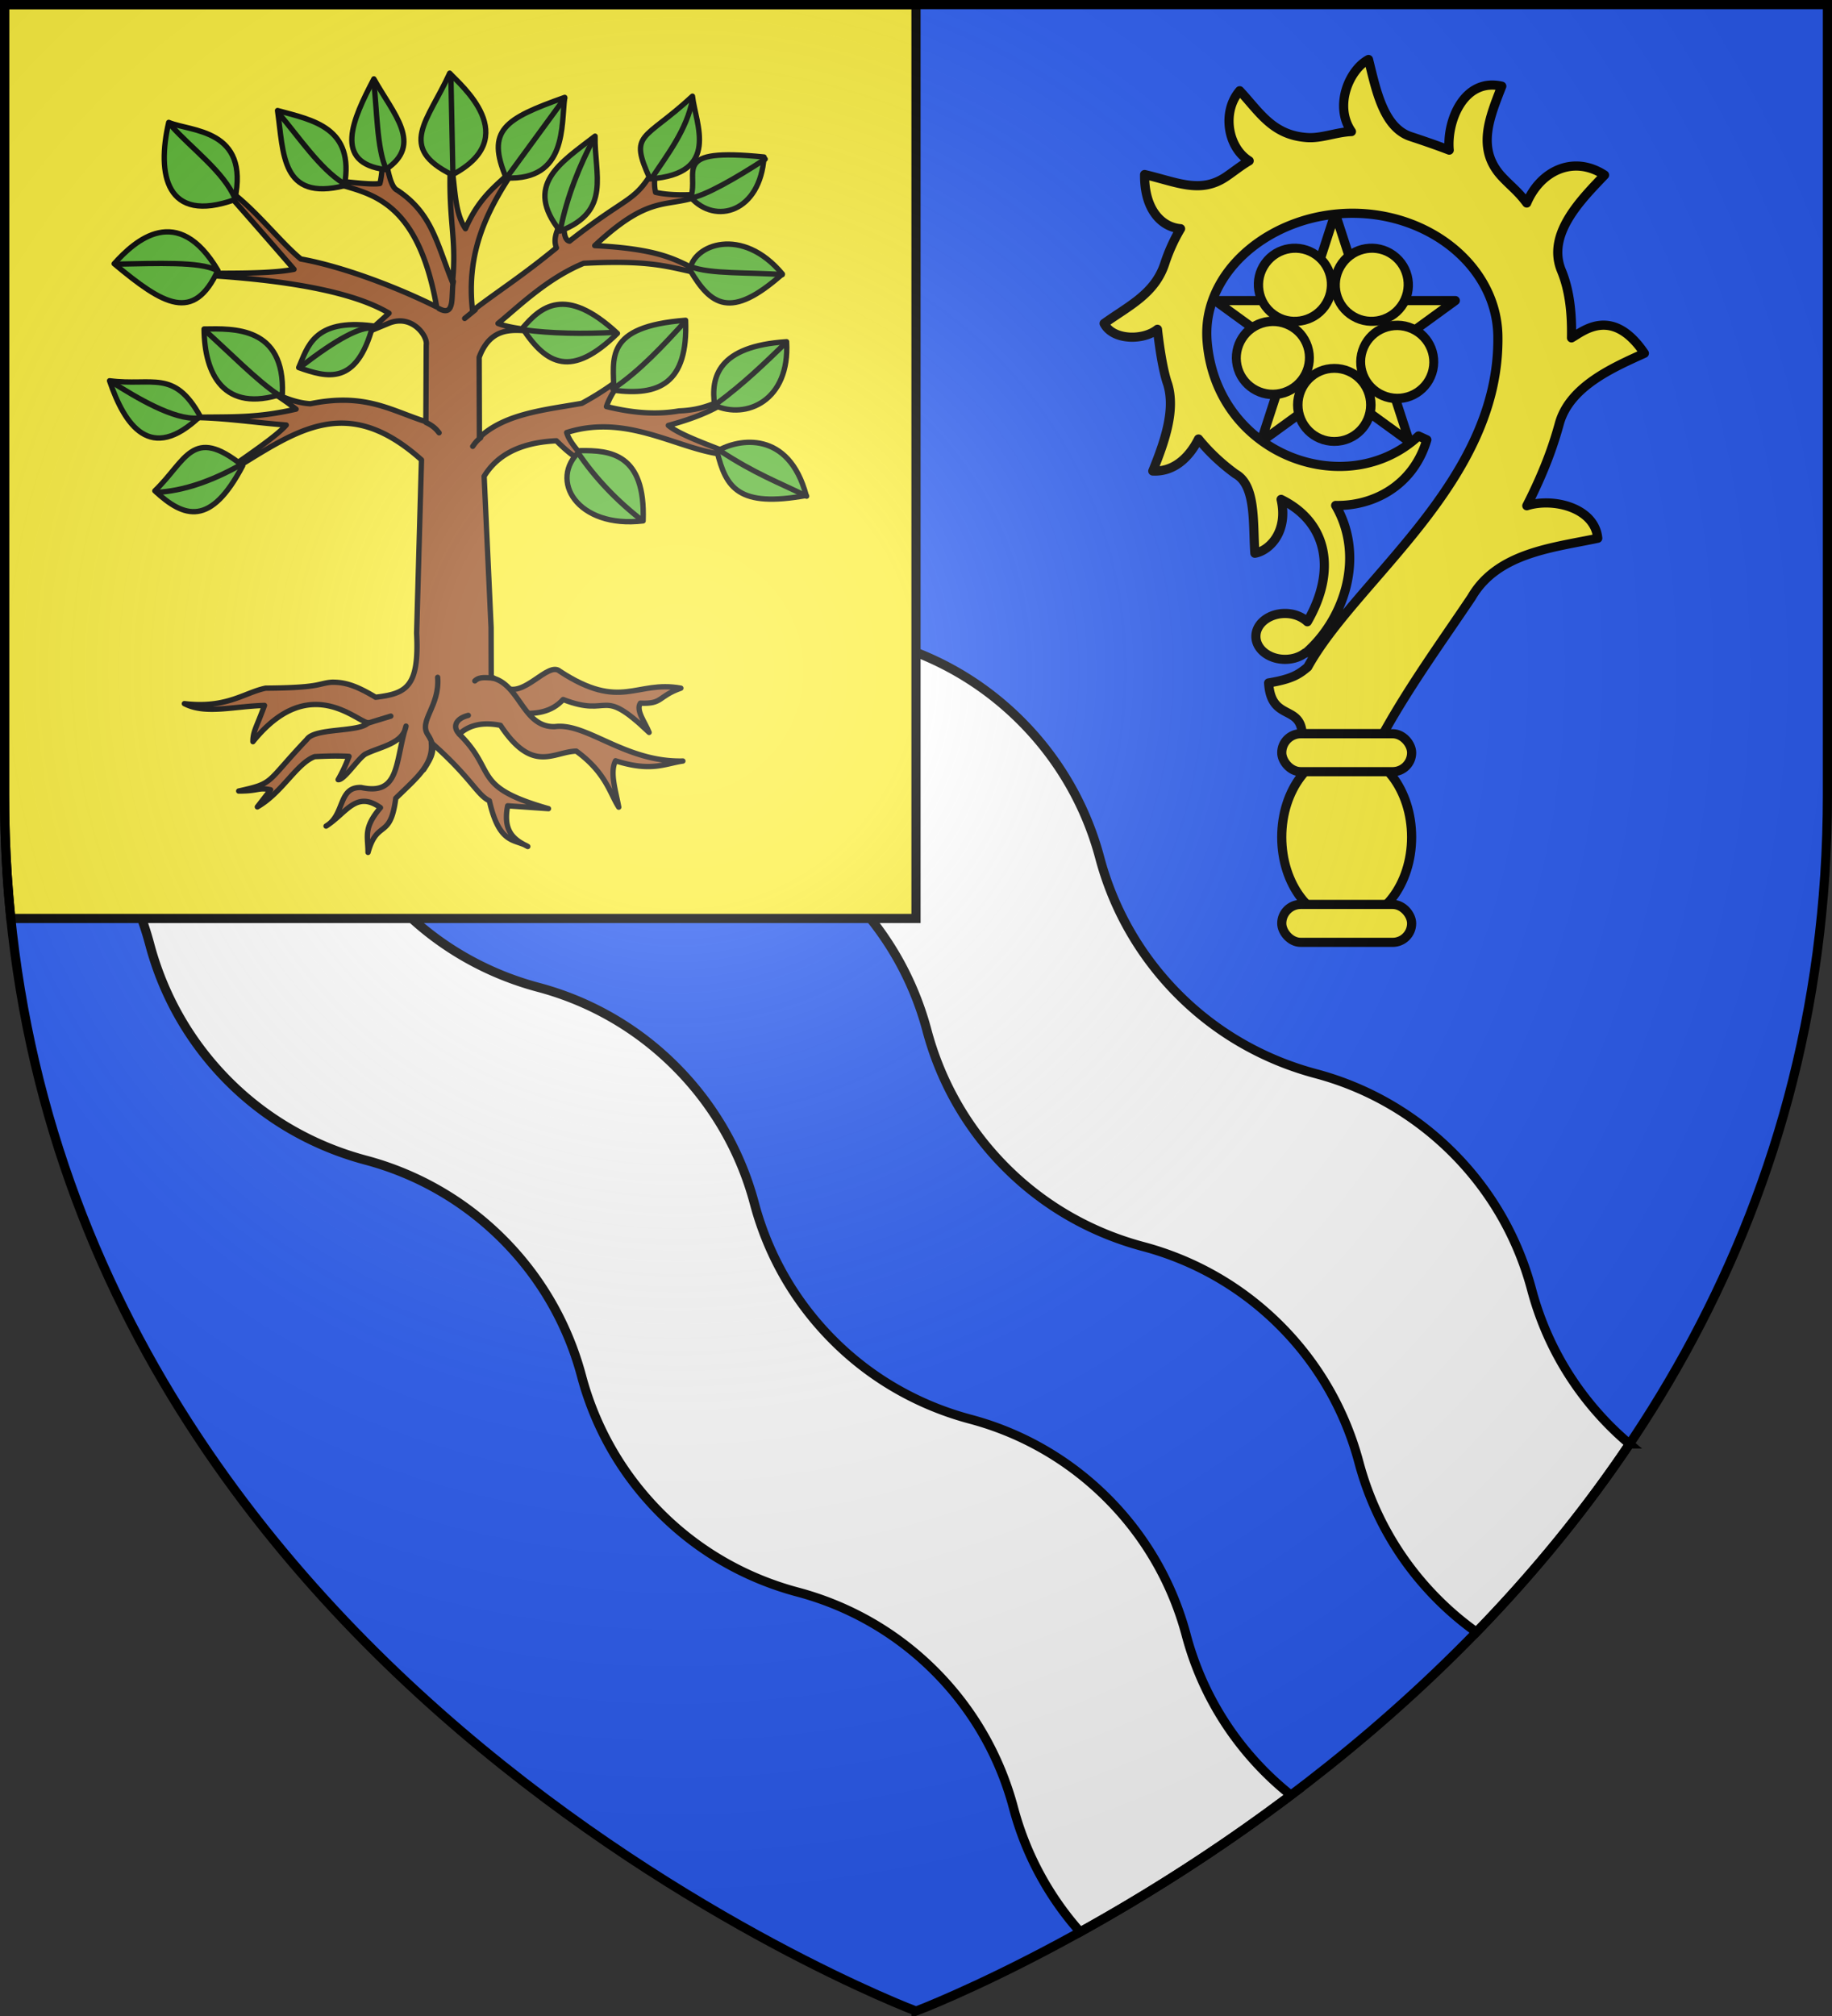 <svg xmlns="http://www.w3.org/2000/svg" width="600" height="660"><rect width="100%" height="100%" fill="#333333" stroke="none"/><radialGradient id="a" cx="221.445" cy="226.331" r="300" gradientTransform="matrix(1.353 0 0 1.349 -77.63 -85.747)" gradientUnits="userSpaceOnUse"><stop offset="0" stop-color="#fff" stop-opacity=".314"/><stop offset=".19" stop-color="#fff" stop-opacity=".251"/><stop offset=".6" stop-color="#6b6b6b" stop-opacity=".125"/><stop offset="1" stop-opacity=".125"/></radialGradient><path fill="#2b5df2" fill-rule="evenodd" d="M300 658.5s298.5-112.32 298.5-397.772V2.176H1.5v258.552C1.5 546.18 300 658.5 300 658.5"/><g stroke="#000"><path fill="#fff" stroke-width="3" d="M24.102 2.188v62.906c4.86 12.544 12.313 24.282 22.437 34.406 12.893 12.893 28.459 21.437 44.906 25.813 16.442 4.376 31.956 12.986 44.844 25.874 12.893 12.893 21.5 28.397 25.875 44.844 4.377 16.442 12.955 31.987 25.844 44.875 12.893 12.893 28.459 21.406 44.906 25.781 16.441 4.377 31.955 12.987 44.844 25.875 12.893 12.893 21.468 28.397 25.844 44.844 4.376 16.442 12.986 31.987 25.875 44.875 12.892 12.893 28.458 21.437 44.906 25.813 16.441 4.377 31.955 12.955 44.844 25.844 12.893 12.892 21.468 28.396 25.843 44.843 4.377 16.442 12.987 31.987 25.875 44.875a99.3 99.3 0 0 0 12.602 10.662c17.764-18.296 34.84-38.786 50.15-61.58a101 101 0 0 1-6.19-5.676c-12.888-12.888-21.497-28.402-25.874-44.843-4.376-16.448-12.951-31.951-25.844-44.844-12.888-12.889-28.402-21.498-44.844-25.875-16.447-4.376-32.013-12.92-44.906-25.812-12.888-12.889-21.467-28.403-25.844-44.844-4.375-16.448-12.982-31.951-25.875-44.844-12.888-12.888-28.402-21.498-44.843-25.875-16.448-4.376-32.014-12.92-44.907-25.812-12.888-12.889-21.467-28.403-25.843-44.844-4.376-16.448-12.983-31.982-25.875-44.875-12.889-12.889-28.403-21.467-44.844-25.844-16.448-4.376-32.014-12.92-44.906-25.812a99.24 99.24 0 0 1-24.657-40.75zM1.5 165.934v81.933a99.8 99.8 0 0 1 21.664 16.446c12.893 12.892 21.5 28.396 25.875 44.843 4.377 16.442 12.955 31.987 25.844 44.875 12.893 12.893 28.459 21.406 44.906 25.781 16.441 4.377 31.955 12.987 44.844 25.875 12.893 12.893 21.468 28.397 25.844 44.844 4.376 16.442 12.986 31.987 25.875 44.875 12.892 12.893 28.458 21.437 44.906 25.813 16.441 4.377 31.955 12.955 44.844 25.843 12.893 12.893 21.468 28.397 25.843 44.844a99.4 99.4 0 0 0 21.826 40.565c20.034-11.103 44.01-25.925 69.026-44.778a101 101 0 0 1-8.414-7.505c-12.889-12.889-21.498-28.403-25.875-44.844-4.376-16.448-12.951-31.951-25.844-44.844-12.888-12.889-28.402-21.498-44.844-25.875-16.447-4.376-32.013-12.92-44.906-25.812-12.888-12.889-21.467-28.403-25.844-44.844-4.375-16.448-12.982-31.951-25.875-44.844-12.888-12.888-28.402-21.498-44.843-25.875-16.448-4.376-32.014-12.92-44.907-25.812-12.888-12.889-21.467-28.403-25.843-44.844-4.376-16.448-12.983-31.982-25.875-44.875-12.889-12.889-28.403-21.467-44.844-25.844-11.805-3.14-23.149-8.44-33.383-15.941z"/><path fill="#fcef3c" stroke-width="3" d="M1.5 1.5v258.777c0 13.879.712 27.343 2.053 40.41H300V1.5z"/><g fill="#fcef3c" stroke-linecap="round" stroke-linejoin="round" stroke-width="2.926"><g stroke-width="1.932" transform="matrix(1.553 0 0 1.553 1538.94 12.316)"><path stroke-width="1.932" d="m-725.03 85.22 15.659-11.378 15.658 11.376-5.982-18.406 15.66-11.377-19.354-.002-5.982-18.406-5.982 18.409-19.354-.001 15.658 11.376z"/><ellipse cx="999.02" cy="63.73" stroke-width="1.75" rx="6.763" ry="7.2" transform="matrix(-.922 -.67 .629 -.866 179.352 776.635)"/><ellipse cx="999.02" cy="63.73" stroke-width="1.75" rx="6.763" ry="7.2" transform="matrix(-.922 -.67 .629 -.866 163.161 776.637)"/><ellipse cx="999.02" cy="63.73" stroke-width="1.75" rx="6.763" ry="7.2" transform="matrix(.352 1.083 -1.018 .331 -1009.29 -1035.521)"/><ellipse cx="999.02" cy="63.73" stroke-width="1.75" rx="6.763" ry="7.2" transform="matrix(1.139 0 0 1.07 -1847.438 9.235)"/><ellipse cx="999.02" cy="63.73" stroke-width="1.75" rx="6.763" ry="7.2" transform="matrix(.352 -1.083 1.018 .331 -1112.82 1129.211)"/></g><g transform="matrix(1.025 0 0 1.025 716.749 486.456)"><path d="M-261.996-455.583c-5.975 3.09-11.207 14.63-5.454 23.012-4.86.197-9.483 2.204-14.05 1.922-11.17-.69-15.316-8.18-21.663-14.96-5.818 6.838-3.772 18.182 3.034 22.39-2.644 1.532-5.02 3.5-7.475 5.139-8.205 5.474-15.63 1.642-25.937-.764-.122 11.08 5.325 16.795 11.493 17.305a55.4 55.4 0 0 0-5.02 11.039c-3.16 9.742-11.37 13.476-19.415 19.225 2.782 5.449 12.565 5.512 17.047 1.862.56 5.046 1.695 13.102 3.282 17.535 2.457 8.116-.736 17.807-4.773 27.733 7.7.364 12.34-5.693 14.608-10.228 3.46 4.254 7.47 7.98 11.828 11.144 6.59 3.687 5.505 15.44 6.183 25.34 4.644-.783 10.748-6.89 8.383-17.199 15.084 7.409 17.705 23.017 8.383 39.08-1.706-1.605-4.275-2.645-7.138-2.645-5.131 0-9.296 3.282-9.296 7.327s4.165 7.328 9.296 7.328c2.504 0 4.76-.765 6.432-2.036l.083.102c12.587-10.897 19.118-31 9.67-47.222 11.824.242 24.723-6.109 29.133-20.965l-2.656-1.221c-22.999 21.279-64.774 6.076-67.562-30.43-1.704-22.314 20.823-40.708 46.48-40.708 25.05 0 46.069 17.368 46.438 39.13.789 46.516-45.24 77.706-60.756 105.792-2.72 2.292-4.95 3.854-12.49 5.089.76 12.313 10.173 6.817 10.706 16.232h25.896c8.458-15.27 18.626-29.288 28.22-43.558 8.294-14.332 26.218-15.886 40.337-18.879-.919-9.729-14.166-13.07-22.664-10.385 2.677-5.238 5.108-10.623 7.185-16.228a122 122 0 0 0 3.237-10.126c3.36-11.884 17.42-17.918 27.14-22.339-10.414-15.373-19.91-6.738-23.284-4.928.146-7.734-.567-15.075-3.219-21.474-4.877-11.77 6.605-22.967 13.778-30.532-10.058-6.562-20.64-1.17-24.867 8.934-2.8-3.754-4.819-5.121-7.79-8.26-8.406-8.878-4.13-18.898-.181-29.053-12.156-2.781-17.648 11.256-16.794 20.423-3.9-1.51-9.169-3.308-12.259-4.314-8.839-2.878-11.136-15.126-13.529-24.63"/><ellipse cx="-268.973" cy="-207.22" rx="20.749" ry="27.257"/><rect width="41.498" height="12.114" x="-289.716" y="-240.235" ry="6.057"/><rect width="41.498" height="12.114" x="-289.716" y="-185.721" ry="6.057"/></g></g><g fill="none" stroke-linecap="round" stroke-linejoin="round" stroke-width="1.166"><path fill="#9d5324" fill-rule="evenodd" d="M102.236 147.554c4.205 2.732 9.575-5.693 12.148-3.39 13.371 8.75 16.559 1.905 26.388 3.68-5.106 1.805-3.868 3.489-8.835 3.273-1.045 1.586 1.056 4.183 1.908 6.378-10.798-10.318-8.088-3.043-18.747-7.175-2.52 2.796-6.031 3.278-9.897 2.934z" transform="matrix(1.502 0 0 1.501 11.552 3.38)"/><path fill="#9d5324" fill-rule="evenodd" d="M-362.84 164.719c.02 1.883-.154 5.925-.67 7.717-2.264.364-8.54-.596-11.65-.76 7.3 3.076 19.458 1.752 24.037 27.674-8.973-4.467-20.656-8.838-29.627-10.46-4.91-3.998-11.183-12.568-17.73-16.335a2578 2578 0 0 1 16.25 18.586c-6.82 1.368-21.33.621-27.243.94 17.052.567 37.85 2.56 47.967 8.636L-366 204.75l4.49-1.857c4.996-2.028 8.469 2.822 8.115 4.734l-.082 16.748c-7.71-2.465-13.242-6.34-25.19-3.904-3.02-.18-5.741-1.331-8.435-2.567 2.608 1.673 4.081 2.764 5.317 3.733-9.441 2.168-14.977 1.57-23.084 1.82 7.213.024 14.176 1.14 20.941 1.65-2.797 3.27-13.3 9.753-16.666 12.727 16.423-9.14 27.836-21.517 46.158-5.129l-1.056 37.787c.596 11.795-2.245 13.187-8.944 13.988-3.998-2.398-6.577-3.355-9.65-3.273-3.096.299-2.367 1.212-14.338 1.293-4.662.968-8.463 4.462-17.709 3.375 4.567 2.379 10.595.59 17.463.389-1.673 4.66-2.528 5.628-2.52 7.904 12.3-15.294 22.631-4.28 25.149-4.12-1.896 2.103-11.633 1.051-13.367 3.612-9.187 9.684-6.995 9.514-14.881 11.274 4.471.022 4.22-.862 6.953-.27l-2.889 3.729c5.426-3.094 8.528-9.46 12.49-10.957 3.911-.204 5.877-.152 7.5-.055-.907 2.364-1.597 3.7-2.374 5.074 1.292.208 4.495-4.866 6.04-5.629 2.89-1.425 7.255-2.11 8.473-5.064.091-.328.18-.655.284-.985-.054.358-.158.68-.284.985-2.06 7.419-1.366 14.17-9.492 12.404-5.102-.172-3.48 5.954-7.656 8.416 4.525-2.9 6.508-7.818 11.861-4.018-3.808 4.493-2.704 6.202-2.709 9.756 2.033-7.289 4.859-2.656 6.05-11.812 4.703-4.607 8.21-7.334 7.737-12.137 8.797 7.765 9.96 11.398 12.672 12.69 2.021 8.924 5.042 8.418 7.666 9.601-2.433-1.292-4.726-3.14-3.678-8.506l8.897.623c-16.988-4.836-11.097-8.02-19.455-16.26 2.027-1.845 4.826-2.729 8.988-1.912 7.047 10.67 11.534 5.737 16.528 5.623 6.494 4.714 7.355 9.302 9.263 12.221-.684-3.713-1.982-7.557-.701-10.115 7.83 2.492 10.768.615 14.684.055-12.586.307-20.946-8.433-27.932-7.502-7.059.18-7.572-9.431-13.855-10.664l-.03-10.954-1.52-32.98c2.444-3.988 6.9-7.322 15.753-7.748 3.382 3.338 4.553 3.912 7.396 5.254-1.806-2.054-4.506-4.739-5.152-7.053 14.244-4.543 25.787 4.952 36.453 4.908-4.85-1.985-11.746-4.325-14.281-6.459 6.617-1.798 11.218-3.897 14.236-6.398-4.546 1.593-6.61 3.016-11.922 3.236-5.465.947-10.682.291-15.808-.953.917-2.746 2.795-5.15 4.898-7.474-2.376 1.758-5.536 4.213-10.277 6.775-8.164 1.441-16.773 2.235-22.325 7.457l-.054-17.49c3.063-8.238 9.65-5.301 13.414-5.684-2.09-.283-6.738-.693-9.301-1.709 4.685-3.857 10.77-9.847 18.674-13.119 16.679-.899 19.47 1.32 27.504 2.598-6.552-2.271-7.834-5.56-25.084-6.46 12.77-11.906 15.607-7.736 24.207-11.335-2.95.3-7.585.498-10.955-.287-.474-2.256-.066-3.894.216-5.987-4.906 8.597-5.495 6.04-18.97 16.639-1.57-.29-1.064-3.813-1.52-5.482-.36 2.04-2.358 4.326-1.338 6.935-7.51 6.197-13.004 9.636-18.285 13.727-1.508-13.117 3.397-22.58 10.043-32.133-3.775 4.278-8.158 6.31-11.588 14.236-2.599-3.858-2.144-9.494-3.254-15.008-.604 13.374 1.428 16.761.424 26.7-3.48-8.592-4.43-15.026-12.049-20.09-1.847-.833-2.268-6.56-3.117-9.168m30.873 151.943c.236.125.471.252.707.37a6 6 0 0 0-.707-.37" transform="matrix(1.502 0 0 1.501 670.402 -198.74)"/><path d="M99.946 145.635c-1.447-.018-3.03-.42-4.098.63M72.722 155.411l4.802-1.468" transform="matrix(1.502 0 0 1.501 11.552 3.38)"/><g fill="#5ab532" fill-rule="evenodd"><path d="M53.884 83.652c.558-14.734-10.62-14.247-17.078-14.143.09 9.933 4.339 18.356 17.078 14.143M35.951 88.53C30.26 78.222 25.57 82.01 16.198 80.798c3.301 9.734 8.937 18.089 19.753 7.734M45.225 99.325c-10.993-8.842-12.324-1.096-19.152 5.48 6.41 5.963 12.175 7.816 19.152-5.48M73.59 68.823c-12.99-1.654-14.22 4.753-16.154 9.097 6.25 2.208 12.617 4.01 16.154-9.097M43.51 41.288c3.293-15.475-9.582-14.797-14.413-16.841-2.623 11.274-.637 22.224 14.413 16.84M67.405 38.258c2.282-12.696-6.804-14.282-14.577-16.4 1.343 9.415.753 19.83 14.577 16.4M76.393 34.742c8.3-5.493 1.703-12.122-2.562-19.785-4.618 8.838-9.001 18.349 2.562 19.785M90.92 35.884c15.61-8.223 1.749-19.644-.554-22.178-4.74 10.458-11.574 16.194.555 22.178M102.687 36.563c13.346.57 11.938-11.494 12.76-17.573-13.161 4.673-17.175 7.164-12.76 17.573" transform="matrix(1.502 0 0 1.501 11.552 3.38)"/><path d="M114.442 48.143c11.269-4.288 7.454-12.43 7.622-20.697-7.718 5.937-15.572 10.701-7.622 20.697M134.042 36.77c15.473-1.13 9.947-11.952 9.258-18.042-10.687 9.904-13.918 7.803-9.258 18.041" transform="matrix(1.502 0 0 1.501 11.552 3.38)"/><path d="M158.903 31.991c-20.714-2.109-14.025 3.328-15.99 8.794 5.414 6.09 15.169 3.212 15.99-8.794M162.91 57.517c-8.79-10.58-19.486-6.384-20.146-.869 4.532 7.664 8.813 10.932 20.147.869M126.938 70.46c-11.473-10.641-16.813-5.684-20.706-1.13 5.235 7.995 10.696 10.931 20.706 1.13M141.804 67.605c-17.892 1.375-15.696 8.431-15.654 15.26 9.733 1.283 16.21-1.363 15.654-15.26M163.826 72.282c-14.947.959-16.596 7.729-15.681 13.885 6.819 3.122 16.44-.982 15.68-13.885M168.104 105.822c-3.788-14.25-14.74-12.487-19.452-9.65 1.961 8.057 4.695 12.309 19.452 9.65M132.541 111.358c.559-14.734-7.245-15.42-13.703-15.316-7.095 6.334-.628 17.053 13.703 15.316" transform="matrix(1.502 0 0 1.501 11.552 3.38)"/></g><path d="M26.521 105.141c5.714-.327 11.77-2.37 18.126-5.929M16.755 81.12c5.195 3.262 13.46 8.306 18.766 7.807M36.952 69.768c5.291 4.74 11.377 10.99 15.991 14.051M58.057 77.637c7.507-5.867 12.993-8.739 15.428-8.29M29.564 25.076c4.55 5.134 11.522 10.09 14.012 16.014M53.148 22.53c4.303 5.08 8.925 12.003 14.023 15.179M73.805 15.681c.692 5.517.654 14.51 2.71 18.96M90.627 14.523l.435 21.107M115.451 19.148l-12.783 17.494M121.779 27.976c-3.1 5.881-5.78 12.504-7.248 19.71M159.156 32.447c-6.357 4.165-13.12 8.011-16.26 8.514M142.857 55.878c4.198 1.727 12.968 1.205 20.018 1.78M148.61 85.76c5.977-4.427 10.322-8.682 14.956-13.154M106.516 69.676c5.73.828 13.146.934 19.967.56M141.528 68.065c-4.308 4.72-9.713 10.628-15.582 14.52M118.522 96.746c3.574 5.271 8.343 10.283 13.836 14.536M149.173 95.978c7.804 5.134 12.946 6.989 19.021 9.993M143.33 19.362c-1.203 6.558-5.37 11.938-8.922 17.265M84.686 165.625c1.823-2.837 2.927-4.615.903-7.647s2.637-6.173 2.153-12.497" transform="matrix(1.502 0 0 1.501 11.552 3.38)"/><path fill="#5ab532" fill-rule="evenodd" d="M39.825 56.731c-8.787-14.86-18.067-6.547-22.623-1.46 10.83 9.06 17.323 12.826 22.623 1.46" transform="matrix(1.502 0 0 1.501 11.552 3.38)"/><path d="M91.169 59.125c-.585 2.73.564 7.967-3.153 5.92M17.804 55.357c8.664-.142 18.08-.588 21.68 1.319M93.629 67.201l2.296-1.874M85.204 89.893c1.402.635 2.224 1.42 2.852 2.253M97.104 93.228c-.724.554-1.06.92-1.722 1.874M92.609 157.96c-1.575-1.333-1.318-3.385 1.812-4.184" transform="matrix(1.502 0 0 1.501 11.552 3.38)"/></g></g><path fill="url(#a)" fill-rule="evenodd" d="M300 658.5s298.5-112.32 298.5-397.772V2.176H1.5v258.552C1.5 546.18 300 658.5 300 658.5"/><path fill="none" stroke="#000" stroke-width="3" d="M300 658.397S1.5 545.98 1.5 260.277V1.5h597v258.778c0 285.7-298.5 398.12-298.5 398.12z"/></svg>